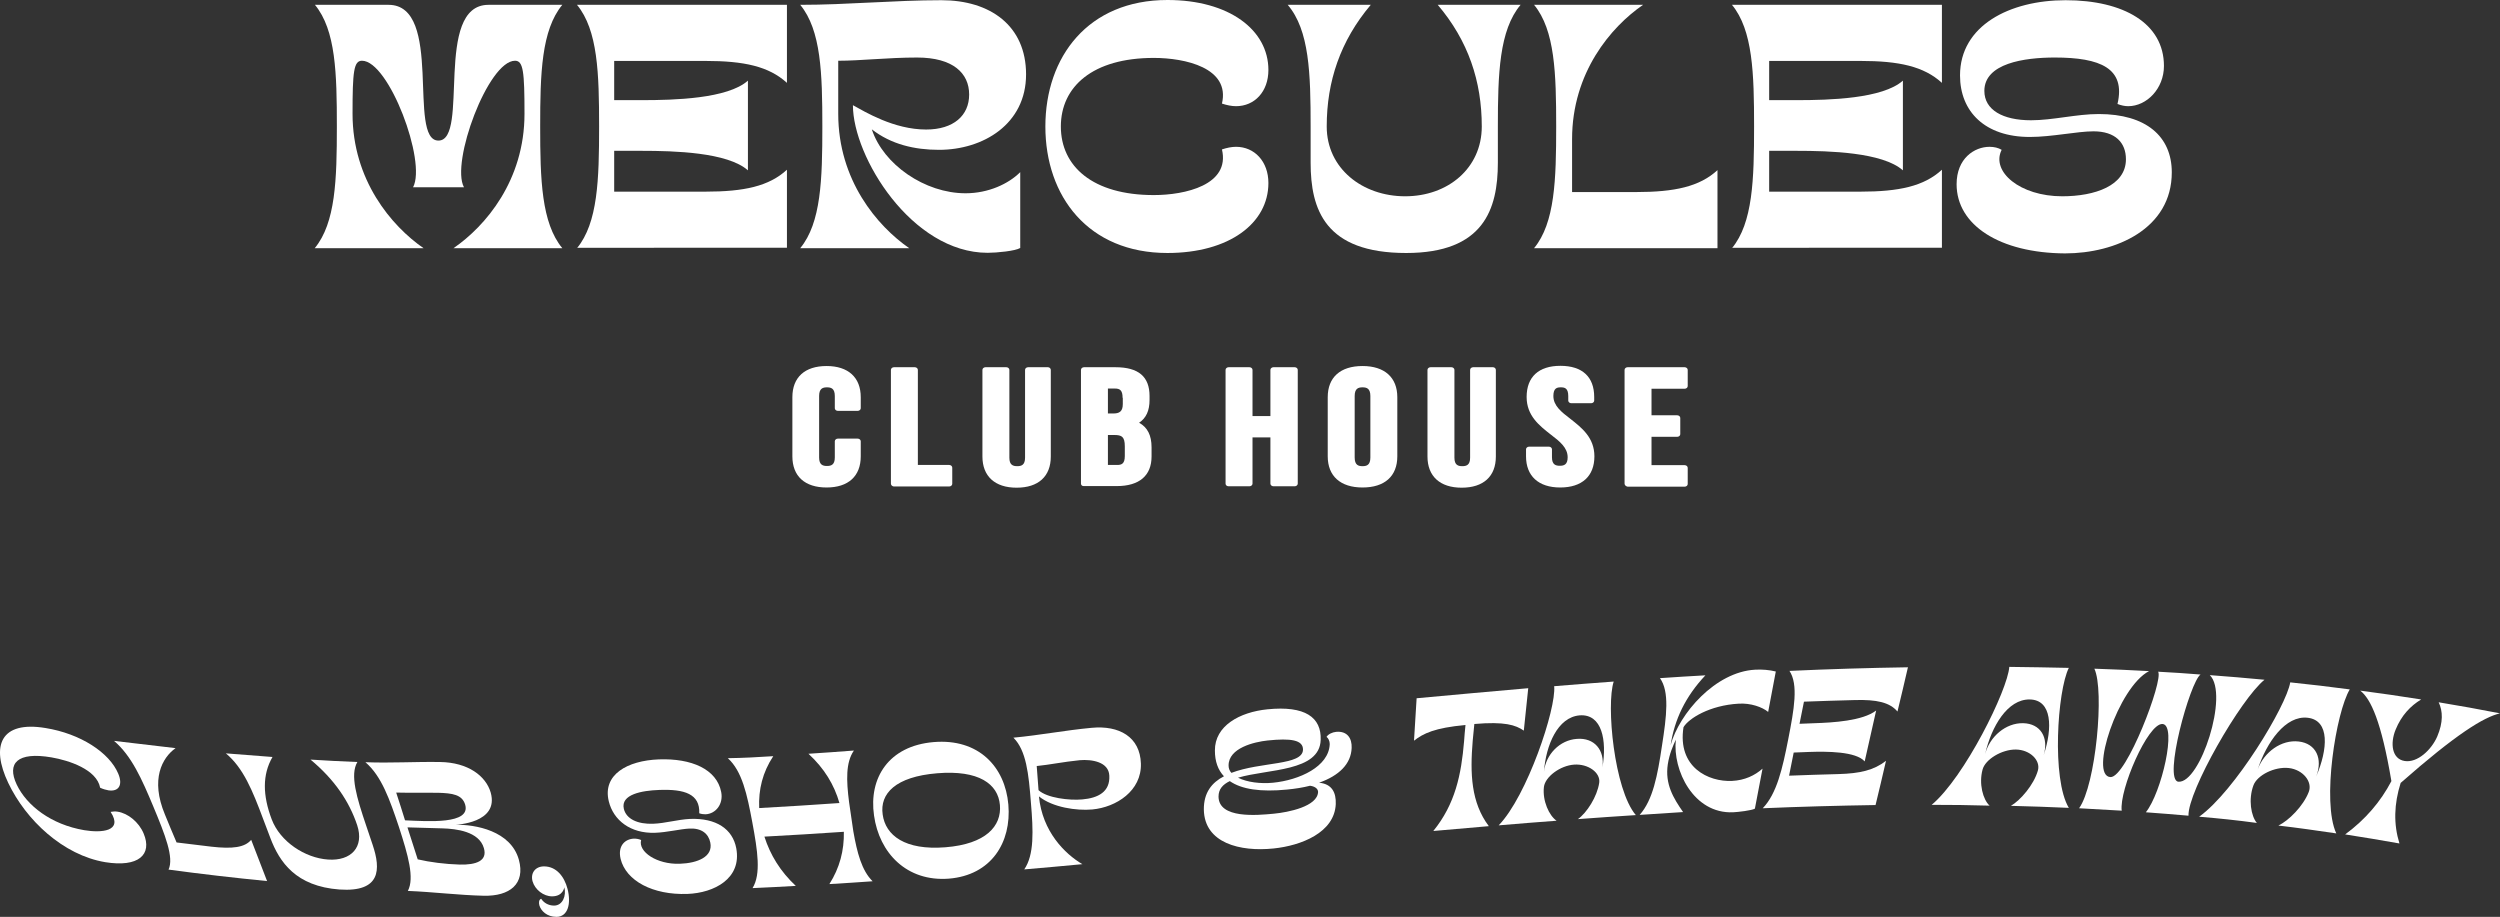 <?xml version="1.0" encoding="utf-8"?>
<!-- Generator: Adobe Illustrator 24.0.3, SVG Export Plug-In . SVG Version: 6.00 Build 0)  -->
<svg version="1.1" id="Layer_1" xmlns="http://www.w3.org/2000/svg" xmlns:xlink="http://www.w3.org/1999/xlink" x="0px" y="0px"
	 viewBox="0 0 1243.1 455.9" style="enable-background:new 0 0 1243.1 455.9;" xml:space="preserve">
<rect x="0" y="0" width="1243.1" height="455.9" fill="#333333" stroke="none"/>
<style type="text/css">
	.st0{fill:#FFFFFF;}
</style>
<g>
	<path class="st0" d="M193.2,2.4c27.5,0,9.3,67.5,24.8,67.5c15.6,0-2.5-67.5,24.9-67.5h36.7c-10.4,12.6-11,34.2-11,60.5
		s0.6,47.9,11,60.5h-54.1c16-11,35.3-33.7,35.3-66.8c0-21-0.6-26.4-4.7-26.4c-13.4,0-32.1,50.7-25.4,62.9h-25.3
		c6.8-12.7-12-62.9-25.4-62.9c-4.1,0-4.7,5.3-4.7,26.4c0,33,19.4,55.8,35.3,66.8h-54.1c10.4-12.6,11-34.2,11-60.5S167,15,156.6,2.4
		H193.2z"/>
	<path class="st0" d="M286.9,123.4c10.4-12.6,11-34.2,11-60.5s-0.6-47.9-11-60.5h104.4v38.8c-9-8.2-21.3-10.9-40.5-10.9h-45.4v19.5
		h13.8c16.1,0,42.6-0.7,52.7-9.7v44.6c-10.2-9-36.7-9.7-52.7-9.7h-13.8v20.3h45.4c19.2,0,31.6-2.7,40.5-10.9v38.8H286.9z"/>
	<path class="st0" d="M397.9,2.4c23.5,0,46.8-2.3,70.2-2.3c24.2,0,42.1,12.6,42.1,36.9c0,24.7-21.3,37.5-43.3,37.5
		c-12.1,0-23.8-2.7-33.4-10.2c5.7,17.5,26.4,31.8,46.6,31.8c11.4,0,21.4-4.7,27.2-10.5v37.7c-2.4,1.5-11.7,2.4-16.2,2.4
		c-37.7,0-67-47.7-67-73.4c6,3.3,20.4,12.1,36.4,12.1c13.7,0,21.4-7,21.4-17.4c0-10.6-8-18.4-25.9-18.4c-14.5,0-28.1,1.6-39.2,1.6
		v26.4c0,33,19.4,55.8,35.3,66.8h-54.2c10.4-12.6,11-34.2,11-60.5S408.3,15,397.9,2.4z"/>
	<path class="st0" d="M519.8,62.9c0-34.7,21.3-62.9,60.7-62.9c30.7,0,50.2,14.9,50.2,34.8c0,10.8-6.9,18-16.1,18
		c-2.2,0-4.6-0.5-7-1.3c4.2-17.8-18.4-22.7-33.9-22.7c-30.4,0-46.2,14.3-46.2,34.1c0,19.8,15.8,34.1,46.2,34.1
		c15.5,0,38.1-5,33.9-22.7c2.4-0.8,4.8-1.3,7-1.3c9.2,0,16.1,7.3,16.1,18c0,20-19.5,34.8-50.2,34.8
		C541.1,125.8,519.8,97.6,519.8,62.9z"/>
	<path class="st0" d="M681.6,2.4c-15.1,17.9-21.9,38-21.9,60.5c0,20.9,17.8,34.7,39,34.7c21.3,0,38.1-14,38.1-34.7
		c0-22.5-6.7-42.6-21.9-60.5h41.2c-10.6,12.6-11.3,34.2-11.3,60.5v18c0,23.2-7.1,44.9-45.6,44.9c-40.4,0-47.5-21.7-47.5-44.9v-18
		c0-26.3-0.6-47.9-11.4-60.5H681.6z"/>
	<path class="st0" d="M817,2.4c-16,11-35.3,33.7-35.3,66.8v26.3h31.8c19.2,0,31.6-2.7,40.5-10.9v38.8h-91.2
		c10.4-12.6,11-34.2,11-60.5s-0.6-47.9-11-60.5H817z"/>
	<path class="st0" d="M861.2,123.4c10.4-12.6,11-34.2,11-60.5s-0.6-47.9-11-60.5h104.4v38.8c-9-8.2-21.3-10.9-40.5-10.9h-45.4v19.5
		h13.8c16.1,0,42.6-0.7,52.7-9.7v44.6c-10.2-9-36.7-9.7-52.7-9.7h-13.8v20.3h45.4c19.2,0,31.6-2.7,40.5-10.9v38.8H861.2z"/>
	<path class="st0" d="M972.9,91.6c0-12.8,8.8-18.6,16.4-18.6c2.2,0,4.4,0.5,6,1.5c-5.4,10.8,9.1,23.1,30.1,23.1
		c16.3,0,31.7-5.3,31.7-18.4c0-8.3-5.3-13.9-16.1-13.9c-8.2,0-20.7,2.8-31.7,2.8c-22.3,0-34.7-12.6-34.7-30.6
		c0-24.8,24.7-37.4,52.5-37.4c28.8,0,48.9,11.5,48.9,32.7c0,11.3-8.6,20-17.8,20c-1.7,0-3.5-0.4-5.3-1.1
		c4.2-17.8-8.6-23.1-31.2-23.1c-15.2,0-35,2.9-35,16.6c0,9.4,9.1,14.6,23.2,14.6c10.8,0,22.6-3.1,33.7-3.1c23.5,0,36.3,11.1,36.3,29
		c0,28.1-27.9,40.3-53.1,40.3C994.4,125.8,972.9,112,972.9,91.6z"/>
</g>
<g>
	<path class="st0" d="M394,226.9v-29.4c0-9.9,6.2-15.5,17-15.5c10.8,0,17,5.7,17,15.5v5.5c0,0.7-0.7,1.3-1.5,1.3h-9.9
		c-0.8,0-1.5-0.6-1.5-1.3v-6.1c0-3.8-1.9-4.3-3.9-4.3s-3.9,0.5-3.9,4.3v30.6c0,3.7,1.9,4.2,3.9,4.2s3.9-0.5,3.9-4.2v-8.1
		c0-0.7,0.7-1.3,1.5-1.3h9.9c0.8,0,1.5,0.6,1.5,1.3v7.5c0,9.9-6.2,15.5-17,15.5C400.2,242.4,394,236.8,394,226.9z"/>
	<path class="st0" d="M443,240.5v-56.6c0-0.7,0.7-1.3,1.5-1.3h10.4c0.8,0,1.5,0.6,1.5,1.3v47.3H472c0.8,0,1.5,0.6,1.5,1.3v8.1
		c0,0.7-0.7,1.3-1.5,1.3h-27.6C443.6,241.8,443,241.2,443,240.5z"/>
	<path class="st0" d="M522.5,183.9V227c0,9.9-6.2,15.5-17,15.5c-10.8,0-17-5.7-17-15.5v-43.1c0-0.7,0.7-1.3,1.5-1.3h10.4
		c0.8,0,1.5,0.6,1.5,1.3v43.7c0,3.7,1.9,4.2,3.9,4.2s3.9-0.5,3.9-4.2v-43.7c0-0.7,0.7-1.3,1.5-1.3h9.9
		C521.8,182.6,522.5,183.2,522.5,183.9z"/>
	<path class="st0" d="M537.5,240.5v-56.6c0-0.7,0.7-1.3,1.5-1.3h15.7c11.4,0,16.9,4.7,16.9,14.3v2c0,5.3-1.7,9-5.2,11.3
		c4.2,2.3,6.2,6.3,6.2,12.2v4.6c0,9.5-6.1,14.7-17.3,14.7H539C538.1,241.8,537.5,241.2,537.5,240.5z M559.3,226.8v-4.9
		c0-4.8-1.6-5.6-5.2-5.6h-3.2v14.9h4.5C557.5,231.2,559.3,230.8,559.3,226.8L559.3,226.8z M558.2,197.8c0-3.8-1.4-4.6-3.8-4.6h-3.5
		v12.4h2.6c2.9,0,4.8-0.8,4.8-4.7V197.8z"/>
	<path class="st0" d="M609.4,240.5v-56.6c0-0.7,0.7-1.3,1.5-1.3h10.4c0.8,0,1.5,0.6,1.5,1.3v23h8.9v-23c0-0.7,0.7-1.3,1.5-1.3h10.6
		c0.8,0,1.5,0.6,1.5,1.3v56.6c0,0.7-0.7,1.3-1.5,1.3h-10.6c-0.8,0-1.5-0.6-1.5-1.3v-23h-8.9v23c0,0.7-0.7,1.3-1.5,1.3h-10.4
		C610,241.8,609.4,241.2,609.4,240.5z"/>
	<path class="st0" d="M677.5,242.4c-11,0-17.3-5.7-17.3-15.5v-29.4c0-9.9,6.3-15.5,17.3-15.5c11,0,17.3,5.7,17.3,15.5v29.4
		C694.8,236.8,688.5,242.4,677.5,242.4z M673.6,227.5c0,3.8,1.9,4.3,3.9,4.3c2,0,3.9-0.5,3.9-4.3v-30.6c0-3.8-1.9-4.3-3.9-4.3
		c-2,0-3.9,0.5-3.9,4.3V227.5z"/>
	<path class="st0" d="M743.8,183.9V227c0,9.9-6.2,15.5-17,15.5c-10.8,0-17-5.7-17-15.5v-43.1c0-0.7,0.7-1.3,1.5-1.3h10.4
		c0.8,0,1.5,0.6,1.5,1.3v43.7c0,3.7,1.9,4.2,3.9,4.2c2,0,3.9-0.5,3.9-4.2v-43.7c0-0.7,0.7-1.3,1.5-1.3h9.9
		C743.1,182.6,743.8,183.2,743.8,183.9z"/>
	<path class="st0" d="M792.8,226.9c0,9.9-6.2,15.5-17,15.5c-10.8,0-17-5.7-17-15.5v-3.5c0-0.7,0.7-1.3,1.5-1.3h9.9
		c0.8,0,1.5,0.6,1.5,1.3v4c0,3.7,1.9,4.2,3.9,4.2s3.9-0.5,3.9-4.2c0-4.8-3.9-7.9-8.5-11.4c-5.6-4.4-11.9-9.3-11.9-18.6
		c0-10,6-15.5,16.8-15.5c10.9,0,16.8,5.5,16.8,15.5v1.8c0,0.7-0.7,1.3-1.5,1.3h-9.9c-0.8,0-1.5-0.6-1.5-1.3v-2.3
		c0-4-1.9-4.3-3.7-4.3c-1.8,0-3.7,0.3-3.7,4.3c0,4.8,3.9,7.9,8.5,11.4C786.5,212.7,792.8,217.6,792.8,226.9z"/>
	<path class="st0" d="M807.8,240.5v-56.6c0-0.7,0.7-1.3,1.5-1.3h28.4c0.8,0,1.5,0.6,1.5,1.3v8.1c0,0.7-0.7,1.3-1.5,1.3h-16.5v13.2
		H834c0.8,0,1.5,0.6,1.5,1.3v8.1c0,0.7-0.7,1.3-1.5,1.3h-12.8v14.1h16.5c0.8,0,1.5,0.6,1.5,1.3v8.1c0,0.7-0.7,1.3-1.5,1.3h-28.4
		C808.4,241.8,807.8,241.2,807.8,240.5z"/>
</g>
<g>
	<path class="st0" d="M4.1,389.3c-8.8-18.5-3.8-31,18.5-27.3c17.4,2.8,31.8,12.2,36.2,22.7c2.4,5.7,0.2,9-4.8,8.3
		c-1.2-0.2-2.7-0.6-4.2-1.3c-1.7-9.1-15.5-13.6-24.2-15.1c-17-2.9-22.3,2.9-17.3,13.5c5,10.5,17.1,19.9,33.6,22.7
		c8.4,1.4,19.5,0.7,13.1-9.1c1.1-0.2,2.3-0.3,3.5-0.1c5.1,0.8,10.5,5.1,12.9,10.8c4.5,10.6-2.6,17-19.1,14.3
		C31.4,425.2,12.9,407.8,4.1,389.3"/>
	<path class="st0" d="M87.3,372c-6.7,4.8-12.6,15.5-5.3,33c1.9,4.6,3.8,9.3,5.8,13.9c5.8,0.7,11.5,1.4,17.3,2.1
		c10.5,1.2,16.6,0.4,19.8-3.4c2.6,6.8,5.3,13.7,7.9,20.5c-16.3-1.6-32.7-3.5-49-5.7c2.8-5.9-1.7-17.3-7.5-31.2
		c-5.8-13.9-10.9-25.4-19.6-32.8C66.9,369.6,77.1,370.8,87.3,372"/>
	<path class="st0" d="M135.5,376.4c-5.1,8.8-4.9,19.1-0.4,31c4.2,11.1,16.5,19.2,28,20c11.5,0.8,18.1-6.2,14.5-17.1
		c-4-11.9-11.3-22.7-23.2-32.6c7.8,0.5,15.5,0.9,23.3,1.2c-3.8,6.4-0.3,17.8,4.4,31.7c1.1,3.2,2.1,6.3,3.2,9.5
		c4.1,12.2,4.1,23.6-16.5,22.2c-21.6-1.6-29.8-13.5-34.4-25.7c-1.2-3.2-2.4-6.3-3.6-9.5c-5.2-13.9-9.8-25.3-18.5-32.5
		C120,375.2,127.8,375.8,135.5,376.4"/>
	<path class="st0" d="M181.7,379c12.6,0.5,24.6-0.3,37.1-0.1c13.9,0.2,22.8,6.9,25.2,15.2c4.3,15.3-17.5,16-17.7,16
		c10.1-0.2,27.7,3,31.7,17.4c3.3,12-4.5,18.2-17.5,17.9c-12.5-0.3-25.2-1.9-37.7-2.4c3.4-6.4,0.1-17.8-4.4-31.7
		C193.7,397.3,189.7,385.9,181.7,379 M231.3,400.1c-1.5-5-6.3-5.7-13.6-5.9c-5.6-0.1-12.8,0.1-20.7-0.1c1.5,4.6,3,9.2,4.4,13.8
		C212.8,408.4,234.2,410,231.3,400.1 M202.6,411.4c1.7,5.3,3.4,10.6,5.1,15.9c6,1.4,13.6,2.4,20.9,2.6c8.1,0.2,13.9-1.8,12-8.2
		c-2.4-8.3-13.8-9.6-20.5-9.8C214.3,411.7,208.4,411.6,202.6,411.4"/>
	<path class="st0" d="M270.5,430.8c6.1,0,10.1,5,11.7,11.2c1.9,7.3,0.2,13.9-5.5,13.9c-4.8,0-7.7-3-8.5-5.7
		c-0.4-1.5-0.2-2.9,0.9-3.3c1.2,1.9,3.5,3.4,6.4,3.4c4.3,0,6.2-5,5.1-9.1c0,0-0.5,4.5-6.1,4.5c-4.2,0-8.5-3.3-9.7-7.5
		C263.7,434.1,266.2,430.8,270.5,430.8"/>
	<path class="st0" d="M308.6,427.1c-1.6-6.8,2.5-10,6.7-10.1c1.2,0,2.4,0.2,3.5,0.7c-1.6,5.8,7.8,12.2,19.2,11.8
		c8.9-0.3,16.6-3.5,15.2-10.5c-0.9-4.5-4.4-7.3-10.4-7c-4.5,0.2-11.1,1.9-17.1,2.1c-12.2,0.4-20.7-6.2-23-15.7
		c-3.2-13.2,9.2-20.2,24.9-20.8c16.3-0.6,28.8,4.9,31,16.2c1.2,6-2.7,10.9-7.8,11.1c-0.9,0-2-0.1-3.1-0.5c0.4-9.6-7.3-12.1-20-11.6
		c-8.5,0.3-19.2,2.2-17.5,9.4c1.2,5,6.8,7.7,14.6,7.4c5.9-0.2,12.1-2.1,18.3-2.4c13-0.5,21.2,5,23,14.6c2.8,15-10.9,22.2-24.3,22.7
		C324.6,445.1,311.3,438,308.6,427.1"/>
	<path class="st0" d="M384.5,376c-5.3,8-7.4,16.6-7,25.8c13.3-0.7,26.6-1.6,39.9-2.5c-2.6-9.1-7.5-17.2-15.4-24.5
		c7.5-0.5,15.1-1,22.6-1.6c-4.1,5.9-3.8,14.8-2.4,25.7c0.7,4.8,1.4,9.6,2.1,14.4c1.9,10.8,4.2,19.6,9.6,24.9
		c-7.2,0.5-14.3,1-21.5,1.4c5.1-8,7.4-16.7,7.2-26c-13.2,0.9-26.3,1.7-39.5,2.4c2.9,9.1,7.9,17.3,15.6,24.5
		c-7.2,0.4-14.3,0.8-21.5,1.1c4.3-7,2.5-18.6-0.1-32.6c-2.6-14-5.1-25.6-12.2-32C369.4,376.9,376.9,376.5,384.5,376"/>
	<path class="st0" d="M434.6,405.5c-2.7-18.7,7.3-34.6,29.6-36.5c22.4-1.9,35.6,12.3,37.2,31.1c1.6,18.8-8.5,35.1-29.6,36.8
		C450.8,438.5,437.2,424.1,434.6,405.5 M470.1,421.3c20.1-1.6,28-10.5,27.1-21c-0.9-10.5-10.5-17.5-31.2-15.8
		c-20.7,1.7-28.6,10.1-27.1,20.5C440.3,415.4,450,422.9,470.1,421.3"/>
	<path class="st0" d="M503.9,366.8c13-1.2,25.9-3.7,38.9-4.9c13.7-1.3,24.1,4.5,24.5,17.8c0.4,13.5-12.2,21.7-24.2,22.8
		c-7.8,0.7-19.7-1-26.5-6.5c1.7,17.5,12.9,28.6,21.6,33.7c-9.6,0.9-19.3,1.8-28.9,2.6c5-7.3,4.5-19.1,3.3-33.3
		C511.5,384.8,510.3,373.1,503.9,366.8 M538.2,397.5c7.9-0.7,13.8-3.8,13.4-11.8c-0.3-6.9-8.7-8.2-14.7-7.7
		c-8.1,0.8-15.2,2.3-21.4,2.9c0.3,4,0.6,8,0.9,12C520.6,396.8,531.8,398.1,538.2,397.5"/>
	<path class="st0" d="M598.6,402.6c-0.1-8.5,4-13.5,10-16.6c-3-3.2-4.5-7.4-4.5-12.8c-0.1-12.3,12.3-19.1,26.1-20.5
		c18.8-1.9,26.9,4,26.5,15.2c-0.5,15.9-26.4,14.4-41.1,18.8c4.5,2.3,11.3,3.1,17.4,2.5c13.1-1.3,27.8-8,28.2-19.2
		c0-1.5-0.7-3-1.6-3.6c0.9-1.4,2.9-2.3,4.8-2.5c5.6-0.5,7.9,3.3,7.7,8c-0.3,8-6.3,13.8-16.2,17.3c6.5,0.6,8.5,5,8.3,10.6
		c-0.6,14.2-17.2,20.7-31,22.1C616.7,423.6,598.9,419.3,598.6,402.6 M611.5,388.4c-3.5,1.7-5.6,4-5.6,7.7
		c0.1,11.1,19.2,9.3,27.5,8.5c7.3-0.7,21.7-3.6,22-10.8c0-1.3-1.1-2.7-4-3.1c-3.5,0.9-7.3,1.5-11.4,1.9
		C626.9,393.9,617.4,392.5,611.5,388.4 M647.9,372.8c0.1-4.9-6.1-5.8-17.6-4.6c-6.6,0.7-19.5,3.7-19.4,12.5c0,1.4,0.5,2.6,1.4,3.6
		C626.9,378.7,647.7,380.7,647.9,372.8"/>
	<path class="st0" d="M704.4,347.2c18.5-1.7,37-3.4,55.5-5c-0.7,7-1.5,14-2.2,21.1c-4.1-2.8-9.4-4.6-24.6-3.3
		c-0.3,3.2-0.5,5-0.8,8.2c-1.4,16.6-0.8,30.9,8,42.6c-9.2,0.8-18.4,1.6-27.6,2.4c10.9-13.4,13.9-28,15.3-44.6
		c0.2-2.7,0.4-5.4,0.7-8.1c-15.3,1.4-21,4.2-25.6,7.8C703.5,361.2,704,354.2,704.4,347.2"/>
	<path class="st0" d="M745.2,410.4c14.1-14.5,28.7-58.1,27.6-69.2c9.9-0.8,19.7-1.6,29.6-2.3c-3.8,11.5,0.2,53.7,11,66.4
		c-9.6,0.6-19.2,1.3-28.8,2c4.4-3.1,9.6-11.2,10.6-18.1c0.7-5-5.5-9.5-12.5-9c-7,0.5-14.4,6.1-15,11.1c-0.8,6.9,2.6,14.3,6.3,16.8
		C764.3,408.8,754.7,409.6,745.2,410.4 M767.7,383.8c0.9-8.6,7.8-15.8,16.4-16.4c8.7-0.7,13.9,5.6,12.7,14.2
		c2.3-13.5-0.2-26.7-11.3-25.9C774.5,356.6,768.7,370.5,767.7,383.8"/>
	<path class="st0" d="M815.3,405.2c6.6-7.4,8.9-19.6,11.1-34.4c2.3-14.7,3.8-26.9-1-33.6c7.5-0.5,15.1-1,22.6-1.4
		c-10,10.6-15.4,22.1-17.3,34.7c4.3-15.7,22.2-36.4,42-37.5c3.5-0.2,7.1,0.1,10.3,0.9c-1.3,6.7-2.5,13.4-3.8,20.1
		c-2.9-2.4-8.7-4.5-14.7-4.1c-14.3,0.8-24.8,7.3-27.4,11.7c-3.1,19.9,12.4,27.3,24.2,26.7c6.2-0.3,11.3-2.7,15.1-6.1
		c-1.3,6.6-2.5,13.2-3.8,19.9c-1.5,0.9-8.4,1.7-10.8,1.8c-19.7,0.9-30.2-21-28.5-36.1c-1.5,3.2-3.2,7.1-4,12.2
		c-1.5,9.9,2.8,16.9,7.6,23.8C829.6,404.3,822.4,404.7,815.3,405.2"/>
	<path class="st0" d="M876.5,401.9c7-7.3,9.8-19.6,12.7-34.4c2.9-14.8,5.1-27.1,0.6-33.9c19.6-0.9,39.3-1.5,58.9-1.8
		c-1.7,7.3-3.4,14.7-5.2,22c-3.9-4.6-10.4-6-21.2-5.7c-8.4,0.2-16.9,0.5-25.3,0.8c-0.7,3.7-1.5,7.3-2.2,11c2.5-0.1,5.1-0.2,7.6-0.3
		c8.9-0.3,23.7-1.1,30.5-6.3c-1.9,8.4-3.8,16.9-5.7,25.3c-4.4-5-18.8-5-27.7-4.7c-2.5,0.1-5,0.2-7.6,0.3c-0.8,3.8-1.5,7.7-2.3,11.5
		c8.2-0.3,16.4-0.6,24.7-0.8c10.5-0.3,17.5-1.9,23.5-6.6c-1.7,7.3-3.4,14.7-5.2,22C913.9,400.6,895.2,401.1,876.5,401.9"/>
	<path class="st0" d="M960.5,400.2c16.3-13.6,37.8-57.1,38.6-68.6c9.9,0.1,19.7,0.3,29.6,0.5c-5.7,11.4-8.6,55.3,0,69.6
		c-9.6-0.4-19.2-0.8-28.8-1c4.8-2.8,11.4-10.5,13.4-17.5c1.5-5.1-3.9-10.4-10.9-10.5c-7-0.1-15.3,4.9-16.6,10
		c-1.9,7,0.2,14.9,3.5,17.9C979.6,400.3,970.1,400.2,960.5,400.2 M987.1,374.9c2.3-8.7,10.3-15.5,18.9-15.3
		c8.7,0.2,12.8,7.2,10.2,15.9c4.5-13.6,4.2-27.5-6.9-27.7C998.2,347.6,990.2,361.3,987.1,374.9"/>
	<path class="st0" d="M1041.4,332.5c9.1,0.3,18.1,0.7,27.2,1.2c-15.3,7.9-29.9,52.1-19.2,52.7c7.9,0.4,26.5-48.4,23.7-52.4
		c7,0.4,14.1,0.8,21.1,1.4c-5.2,3.5-18.8,52.7-11,53.3c10.8,0.9,25.3-43.5,15.6-53c9.1,0.7,18.1,1.4,27.2,2.3
		c-11.9,9.6-38.2,55.5-37.8,67.6c-7.1-0.6-14.1-1.2-21.2-1.7c7.8-9.7,15.6-43.4,8.3-43.9c-7.3-0.5-21.6,32.8-20.3,43.1
		c-7.1-0.4-14.1-0.8-21.2-1.2C1042.1,390.4,1046.5,343.2,1041.4,332.5"/>
	<path class="st0" d="M1093.5,406.1c17.6-12.5,43.4-55.1,45.3-66.8c9.9,1,19.7,2.2,29.6,3.5c-6.8,11.2-14,56-6.7,71.6
		c-9.6-1.4-19.2-2.8-28.8-3.9c5.1-2.4,12.4-9.7,15.1-16.7c2-5.1-2.9-11.1-9.9-11.9c-7-0.8-15.7,3.5-17.6,8.6
		c-2.6,7-1.2,15.3,1.7,18.7C1112.7,407.9,1103.1,406.9,1093.5,406.1 M1122.6,382.6c3.2-8.7,11.8-14.9,20.4-13.9
		c8.7,1,12.1,8.6,8.7,17.4c5.8-13.5,6.9-27.9-4.2-29.2C1136.5,355.6,1127.1,369,1122.6,382.6"/>
	<path class="st0" d="M1203.9,347.8c-5.3,3.2-9.8,7.9-12.7,15c-2.8,6.8-1.9,14.6,4.5,15.6c6.3,1,13.3-5.5,16.2-12.2
		c3-7.1,2.8-12.6,0.7-17c10.2,1.7,20.4,3.5,30.5,5.5c-8.1,1.9-21.8,10.3-49.4,34.6c-3.3,10.5-3.6,20.4-0.6,30.1
		c-9-1.6-18-3.1-27-4.5c10.2-7.5,17.7-16.4,23-26.5c-5-29.6-10.2-40.9-15.5-45C1183.6,344.7,1193.8,346.2,1203.9,347.8"/>
</g>
</svg>
